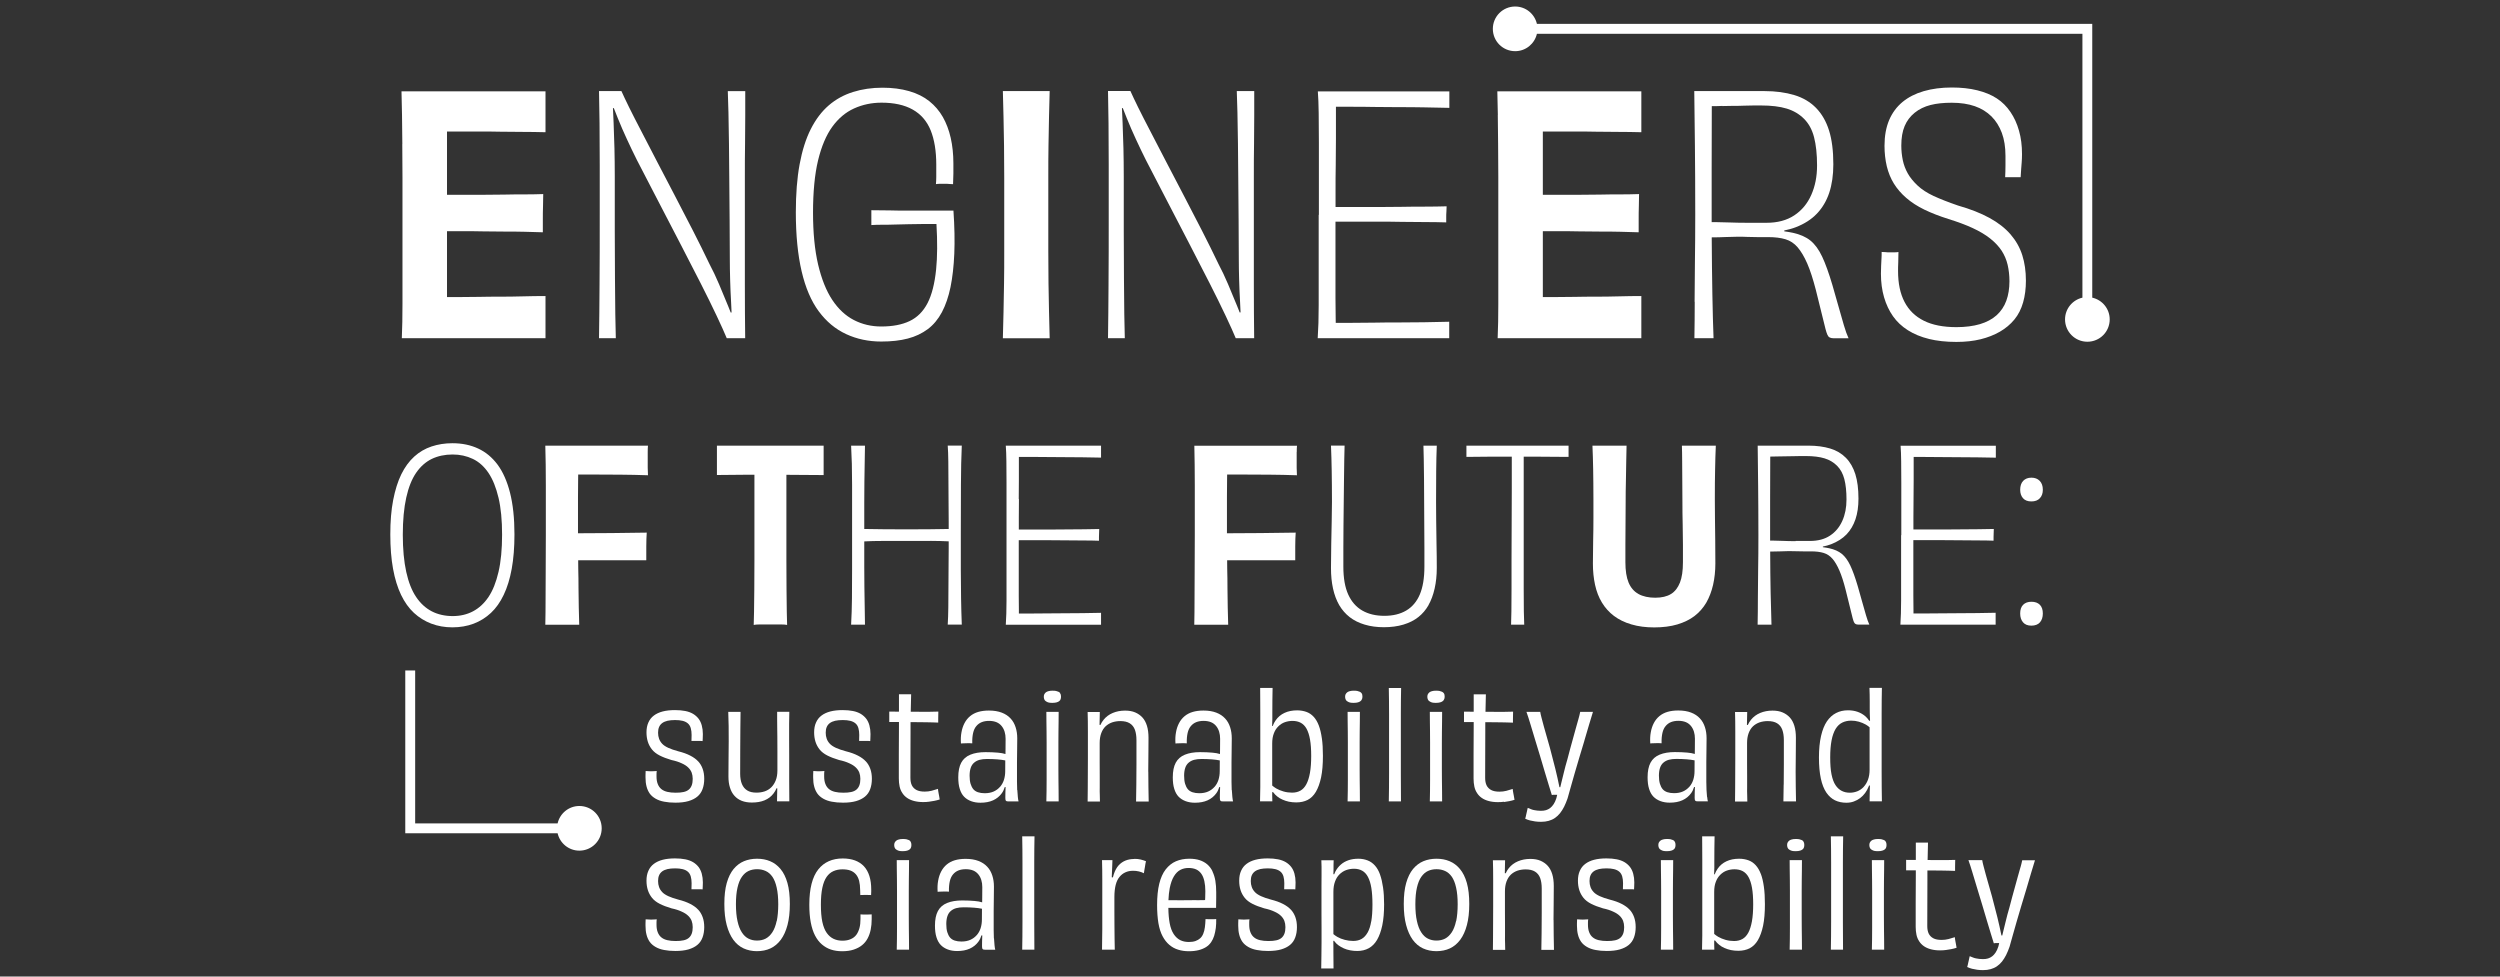 <?xml version="1.0" encoding="UTF-8"?>
<svg id="a" data-name="Layer 1" xmlns="http://www.w3.org/2000/svg" viewBox="0 0 384 150">
  <rect x="0" y="0" width="384" height="150" fill="#333333" stroke="none"/>
  <defs>
    <style>
      .b {
        fill: #fff;
        stroke-width: 0px;
      }
    </style>
  </defs>
  <path class="b" d="m61.79,22.11c.02,1.6.03,3.31.03,5.11v19.47c0,1.92-.03,3.68-.1,5.26h22.07v-6.48c-1.15,0-2.3.02-3.44.05-1.15.03-2.3.05-3.44.05s-2.26,0-3.34.03c-1.08.02-2.13.03-3.14.03h-1.77v-10.12h2.28c1.11,0,2.21,0,3.29.03,1.08.02,2.15.03,3.21.03s2.1,0,3.11.03c1.01.02,1.96.04,2.83.08v-1.82c0-.74,0-1.5.03-2.28.02-.78.03-1.37.03-1.77-.91.03-1.87.05-2.89.05s-2.05,0-3.11.03c-1.06.02-2.13.03-3.21.03h-5.57v-9.72h4.83c1.1,0,2.21,0,3.34.03,1.13.02,2.27.03,3.42.03s2.33.02,3.54.05v-6.28h-22.12c.03,1.05.06,2.26.08,3.65.02,1.38.03,2.88.05,4.48Z"/>
  <path class="b" d="m114.46,51.96c-.03-2.5-.05-5.25-.05-8.25v-16.5c0-1.79,0-3.48.03-5.09.02-1.6.03-3.07.03-4.4v-3.72h-2.68c.03.81.07,1.91.1,3.29.03,1.38.06,2.97.08,4.76.02,1.79.03,3.68.05,5.67.02,1.99.03,4.02.05,6.07.02,2.06.03,4.05.03,5.97,0,1.01.02,2.08.05,3.21.03,1.13.08,2.3.15,3.52.03.49.05.99.07,1.5l-.13.02c-.12-.3-.24-.61-.37-.93-.46-1.13-.93-2.27-1.42-3.42-.49-1.15-.97-2.16-1.44-3.04-.81-1.69-1.67-3.43-2.58-5.21-.91-1.79-1.84-3.58-2.78-5.37-.95-1.79-1.85-3.52-2.71-5.19s-1.66-3.21-2.4-4.63c-.74-1.42-1.38-2.66-1.9-3.72-.52-1.06-.92-1.9-1.19-2.51h-3.44c.03,1.35.06,3,.08,4.96.02,1.96.03,4.11.03,6.45v7.57c0,4.05,0,7.63-.03,10.73-.02,3.11-.04,5.86-.08,8.25h2.58c-.03-.94-.06-2.18-.08-3.72-.02-1.54-.03-3.36-.05-5.47-.02-2.11-.03-4.49-.03-7.14v-8.53c0-1.52-.02-2.95-.05-4.3-.03-1.35-.08-2.66-.13-3.92-.03-.77-.07-1.52-.1-2.25l.13-.02c.19.5.4,1.03.63,1.59.42,1.05.88,2.1,1.37,3.16.49,1.06,1,2.14,1.54,3.21,1.05,2.02,2.14,4.14,3.29,6.35,1.15,2.21,2.28,4.39,3.39,6.53,1.11,2.14,2.15,4.16,3.11,6.05.96,1.89,1.79,3.57,2.48,5.04.69,1.47,1.21,2.61,1.54,3.42h2.83Z"/>
  <path class="b" d="m125.77,47.83c1.16,1.57,2.56,2.73,4.2,3.49,1.64.76,3.43,1.14,5.39,1.14,1.55,0,2.91-.15,4.08-.46,1.16-.3,2.18-.79,3.06-1.44.88-.66,1.6-1.53,2.18-2.61.57-1.08,1.01-2.36,1.32-3.85.3-1.48.5-3.2.58-5.14.08-1.94.04-4.14-.13-6.61h-7.29c-.74,0-1.56,0-2.46-.03-.89-.02-1.85-.03-2.86-.03v2.28c.47-.03,1.02-.05,1.65-.05s1.28,0,1.97-.03c.69-.02,1.38-.03,2.08-.05.69-.02,1.37-.03,2.05-.03h2.25c.16,2.73.14,5.05-.05,6.96-.22,2.18-.66,3.91-1.32,5.19-.66,1.28-1.58,2.2-2.76,2.76-1.18.56-2.63.83-4.35.83-1.52,0-2.92-.33-4.2-.99-1.28-.66-2.39-1.69-3.32-3.09-.93-1.4-1.65-3.21-2.18-5.44-.52-2.23-.78-4.89-.78-8s.26-5.88.78-8.02c.52-2.14,1.25-3.86,2.18-5.14.93-1.28,2.04-2.22,3.34-2.81,1.3-.59,2.71-.89,4.23-.89,1.92,0,3.52.35,4.78,1.06s2.18,1.77,2.76,3.19c.57,1.42.86,3.17.86,5.27v1.9c0,.35-.02.72-.05,1.09.2-.03.41-.05.63-.05h.73c.27,0,.51,0,.71.03.2.02.39.03.56.03.03-.64.05-1.19.05-1.65v-1.54c0-1.42-.14-2.72-.41-3.92-.27-1.2-.68-2.27-1.21-3.21-.54-.94-1.23-1.75-2.08-2.43-.84-.67-1.87-1.19-3.09-1.54-1.21-.35-2.58-.53-4.1-.53-1.62,0-3.13.22-4.53.66-1.4.44-2.64,1.12-3.72,2.05-1.08.93-2,2.14-2.76,3.64-.76,1.5-1.33,3.31-1.72,5.42-.39,2.11-.58,4.57-.58,7.37,0,3.51.3,6.53.89,9.06.59,2.53,1.47,4.58,2.63,6.15Z"/>
  <path class="b" d="m154.25,38.62c0,1.74,0,3.38-.03,4.94-.02,1.55-.04,3.02-.08,4.4-.03,1.38-.07,2.72-.1,4h7.19c-.03-1.32-.07-2.67-.1-4.08-.03-1.4-.06-2.86-.08-4.38-.02-1.52-.03-3.16-.03-4.91v-11.34c0-1.75,0-3.41.03-4.96.02-1.55.04-3.01.08-4.38s.07-2.67.1-3.92h-7.19c.03,1.28.07,2.62.1,4,.03,1.38.06,2.84.08,4.38.02,1.54.03,3.18.03,4.94v11.31Z"/>
  <path class="b" d="m170.27,43.7c-.02,3.11-.04,5.86-.08,8.25h2.58c-.03-.94-.06-2.18-.08-3.72-.02-1.54-.03-3.36-.05-5.47-.02-2.11-.03-4.49-.03-7.14v-8.53c0-1.52-.02-2.95-.05-4.3-.03-1.35-.08-2.66-.13-3.92-.03-.77-.07-1.52-.1-2.25l.13-.02c.19.5.4,1.03.63,1.59.42,1.05.88,2.1,1.37,3.16.49,1.06,1,2.14,1.54,3.21,1.05,2.02,2.14,4.14,3.29,6.35,1.15,2.21,2.28,4.39,3.39,6.53,1.11,2.14,2.15,4.16,3.11,6.05.96,1.89,1.79,3.57,2.48,5.04.69,1.47,1.21,2.61,1.54,3.42h2.83c-.03-2.5-.05-5.25-.05-8.25v-16.5c0-1.79,0-3.48.03-5.09.02-1.6.03-3.07.03-4.4v-3.72h-2.68c.03.81.07,1.91.1,3.29.03,1.38.06,2.97.08,4.76.02,1.79.03,3.68.05,5.67.02,1.99.03,4.02.05,6.07.02,2.06.03,4.05.03,5.97,0,1.01.02,2.08.05,3.21.03,1.13.08,2.3.15,3.52.03.49.05.99.07,1.5l-.13.02c-.12-.3-.24-.61-.37-.93-.46-1.13-.93-2.27-1.42-3.42-.49-1.15-.97-2.16-1.44-3.04-.81-1.69-1.67-3.43-2.58-5.21-.91-1.79-1.84-3.58-2.78-5.37-.95-1.79-1.85-3.52-2.71-5.19s-1.66-3.21-2.4-4.63c-.74-1.42-1.38-2.66-1.9-3.72-.52-1.06-.92-1.9-1.19-2.51h-3.44c.03,1.35.06,3,.08,4.96.02,1.96.03,4.11.03,6.45v7.57c0,4.05,0,7.63-.03,10.73Z"/>
  <path class="b" d="m202.55,32.97v13.92c0,1.92-.05,3.61-.15,5.06h20.2v-2.53c-1.28.03-2.58.06-3.9.08-1.32.02-2.62.03-3.9.03s-2.54,0-3.77.03c-1.23.02-2.4.03-3.52.03h-2.34c0-.24,0-.49-.01-.76-.02-.88-.03-1.9-.03-3.06v-11.72h6.61c1.23,0,2.45,0,3.64.03,1.2.02,2.37.03,3.52.03s2.23.02,3.24.05v-.78c0-.29,0-.59.03-.91.02-.32.03-.58.03-.78-1.05.03-2.14.05-3.29.05s-2.32,0-3.52.03c-1.2.02-2.41.03-3.64.03h-6.61v-2.56c0-1.23,0-2.53.03-3.9.02-1.37.03-2.72.03-4.05v-4.89h2.33c1.11,0,2.29,0,3.52.03,1.23.02,2.48.03,3.75.03s2.55,0,3.85.03c1.3.02,2.62.04,3.97.08v-2.53h-20.2c.07.88.11,1.98.13,3.32.02,1.33.03,2.84.03,4.51v11.16Z"/>
  <path class="b" d="m230.06,17.63c.02,1.38.03,2.88.05,4.48.02,1.6.03,3.31.03,5.11v19.47c0,1.92-.03,3.68-.1,5.26h22.07v-6.48c-1.15,0-2.3.02-3.44.05-1.15.03-2.3.05-3.44.05s-2.26,0-3.34.03c-1.08.02-2.13.03-3.14.03h-1.77v-10.12h2.28c1.11,0,2.21,0,3.29.03,1.08.02,2.15.03,3.21.03s2.1,0,3.11.03c1.01.02,1.96.04,2.83.08v-1.82c0-.74,0-1.5.03-2.28.02-.78.03-1.37.03-1.77-.91.03-1.87.05-2.89.05s-2.05,0-3.11.03c-1.06.02-2.13.03-3.21.03h-5.57v-9.72h4.83c1.1,0,2.21,0,3.34.03,1.13.02,2.27.03,3.42.03s2.33.02,3.54.05v-6.28h-22.12c.03,1.05.06,2.26.08,3.65Z"/>
  <path class="b" d="m260.31,46.36c0,1.87-.02,3.74-.05,5.59h2.94c-.07-1.79-.13-4.03-.18-6.73-.05-2.64-.08-5.56-.1-8.76.74,0,1.44-.02,2.07-.05.73-.03,1.36-.05,1.9-.05s1.05,0,1.54.03c.49.02.99.03,1.49.03h1.67c1.05,0,1.93.11,2.66.33.73.22,1.35.63,1.87,1.24.52.61,1.01,1.43,1.47,2.48.46,1.05.89,2.4,1.32,4.05.42,1.65.92,3.66,1.49,6.02.1.37.19.66.28.86.08.2.2.35.35.43.15.08.36.13.63.13h2.28c-.24-.51-.47-1.16-.71-1.97-.24-.81-.5-1.73-.79-2.76-.29-1.03-.62-2.18-.99-3.47-.54-1.82-1.06-3.27-1.57-4.35-.51-1.08-1.11-1.9-1.8-2.46-.69-.56-1.59-.95-2.68-1.19-.4-.09-.85-.16-1.34-.23v-.13c.63-.13,1.23-.29,1.77-.5,1.32-.51,2.4-1.2,3.24-2.08.84-.88,1.48-1.95,1.9-3.21.42-1.27.63-2.72.63-4.38,0-2.06-.22-3.79-.66-5.19-.44-1.4-1.11-2.56-2-3.47-.89-.91-2.01-1.57-3.34-1.97-1.33-.4-2.86-.61-4.58-.61h-10.78c.03,2.73.07,5.58.1,8.53.03,2.95.05,6.44.05,10.45,0,2.7-.02,5.14-.05,7.32-.03,2.18-.05,4.2-.05,6.07Zm4.25-30.07c.51-.02,1.05-.03,1.65-.03s1.16,0,1.72-.03c.56-.02,1.05-.03,1.47-.03h1.09c1.59,0,2.9.16,3.95.48,1.05.32,1.93.84,2.66,1.57.73.73,1.24,1.67,1.54,2.83.3,1.16.46,2.61.46,4.33s-.3,3.2-.89,4.53c-.59,1.33-1.46,2.38-2.61,3.14-1.15.76-2.57,1.14-4.25,1.14h-3.04c-.98,0-1.87-.02-2.66-.05-.79-.03-1.46-.05-2-.05h-.74c0-2.65,0-5.4,0-8.25.01-3.17.02-6.37.02-9.57.07,0,.13,0,.21,0,.44,0,.91,0,1.42-.03Z"/>
  <path class="b" d="m296.27,52.06c1.23.3,2.64.46,4.23.46,1.38,0,2.62-.14,3.72-.41,1.1-.27,2.08-.66,2.96-1.16.88-.51,1.62-1.13,2.23-1.87.61-.74,1.05-1.62,1.34-2.63.29-1.01.43-2.13.43-3.34,0-1.45-.19-2.76-.56-3.92-.37-1.16-.97-2.23-1.8-3.19-.83-.96-1.91-1.8-3.24-2.53-1.33-.73-2.94-1.36-4.83-1.9-1.49-.51-2.73-1-3.75-1.47-1.01-.47-1.84-1.01-2.48-1.62-.64-.61-1.14-1.22-1.49-1.85-.35-.62-.61-1.3-.76-2.02-.15-.73-.23-1.48-.23-2.25,0-1.18.17-2.18.51-2.99.34-.81.85-1.49,1.54-2.05.69-.56,1.5-.95,2.43-1.19.93-.24,2.02-.35,3.27-.35,1.35,0,2.53.18,3.54.53,1.01.35,1.86.88,2.56,1.57.69.69,1.22,1.54,1.59,2.53.37,1,.56,2.17.56,3.52v1.47c0,.64-.02,1.25-.05,1.82h2.38c.03-.47.06-.89.08-1.24.02-.35.04-.7.08-1.04.03-.34.05-.76.05-1.27,0-1.32-.15-2.51-.46-3.59-.3-1.08-.74-2.04-1.32-2.89-.57-.84-1.27-1.54-2.1-2.08-.83-.54-1.82-.95-2.99-1.24-1.16-.29-2.47-.43-3.92-.43-1.59,0-3.02.19-4.3.56-1.28.37-2.37.93-3.27,1.67-.89.74-1.58,1.67-2.05,2.78-.47,1.11-.71,2.43-.71,3.95,0,1.11.12,2.16.35,3.14.24.98.6,1.87,1.09,2.66.49.79,1.12,1.53,1.9,2.2.78.68,1.7,1.27,2.78,1.8,1.08.52,2.31,1,3.7,1.44,1.42.44,2.66.9,3.72,1.39,1.06.49,1.97,1.03,2.71,1.62.74.59,1.32,1.22,1.75,1.87.42.66.73,1.38.91,2.15.18.78.28,1.62.28,2.53,0,1.11-.16,2.11-.48,2.99-.32.88-.82,1.62-1.49,2.23-.68.61-1.53,1.06-2.56,1.37-1.03.3-2.24.46-3.62.46-2.02,0-3.7-.33-5.01-.99-1.32-.66-2.3-1.62-2.96-2.89s-.99-2.84-.99-4.73c0-.37,0-.82.03-1.34.02-.52.03-1.05.03-1.59-.17.03-.38.05-.63.05h-.73c-.24,0-.44,0-.61-.03-.17-.02-.37-.03-.61-.03,0,.41,0,.78-.03,1.11-.02.34-.03.68-.05,1.01-.02.34-.03.74-.03,1.22,0,1.32.16,2.52.48,3.62.32,1.1.78,2.07,1.37,2.91.59.84,1.35,1.56,2.28,2.15.93.59,2.01,1.04,3.24,1.34Z"/>
  <path class="b" d="m66.25,95.79c.99.38,2.07.57,3.24.57s2.29-.19,3.28-.57c.99-.38,1.87-.93,2.64-1.65.77-.72,1.42-1.64,1.96-2.77.54-1.12.95-2.46,1.23-4,.28-1.54.42-3.3.42-5.28,0-2.49-.23-4.63-.68-6.4-.45-1.77-1.09-3.21-1.92-4.33-.83-1.11-1.83-1.94-2.99-2.47-1.16-.54-2.47-.81-3.94-.81-1.15,0-2.22.17-3.21.5-.99.33-1.88.85-2.66,1.56-.78.71-1.44,1.61-1.98,2.71-.54,1.1-.95,2.42-1.25,3.96s-.44,3.3-.44,5.28.14,3.74.42,5.28c.28,1.54.69,2.87,1.23,4,.54,1.12,1.2,2.05,1.98,2.77.78.72,1.67,1.27,2.66,1.65Zm-4.38-13.66c0-2.22.18-4.12.53-5.7.35-1.58.86-2.85,1.52-3.81s1.46-1.67,2.4-2.13c.94-.45,2.01-.68,3.21-.68,1.12,0,2.16.23,3.1.68.94.45,1.74,1.17,2.4,2.15.66.98,1.17,2.25,1.54,3.81.37,1.56.55,3.46.55,5.68s-.18,4.13-.55,5.72c-.37,1.59-.88,2.87-1.54,3.85-.66.98-1.45,1.71-2.38,2.2-.93.49-1.97.73-3.12.73s-2.27-.24-3.21-.73c-.94-.49-1.74-1.22-2.4-2.2-.66-.98-1.17-2.26-1.52-3.85-.35-1.59-.53-3.5-.53-5.72Z"/>
  <path class="b" d="m99.27,85.1v-1.15c0-.4,0-.79.02-1.17.01-.38.03-.7.05-.97-1.69.02-3.48.05-5.37.07-1.7.02-3.44.03-5.19.03v-5.52c0-.87,0-1.72.02-2.57,0-.32,0-.63.01-.93h2.52c1.28,0,2.62,0,4,.02,1.38.01,2.78.04,4.2.09-.02-.37-.04-.76-.04-1.17v-2.4c0-.38.01-.7.04-.97h-15.77c.02.93.04,1.89.06,2.9.01,1,.02,2.06.02,3.17v7.68c0,1.93,0,3.7-.02,5.32-.01,1.61-.02,3.11-.02,4.49s-.01,2.69-.04,3.94h5.21c-.02-.83-.05-1.72-.07-2.66-.02-.94-.04-1.92-.04-2.93s-.01-2.04-.04-3.08c0-.41,0-.82-.01-1.23h10.46v-.95Z"/>
  <path class="b" d="m126.51,71.86v-3.41h-16.39v4.51c1.52-.02,2.99-.04,4.42-.04h1.34v13.2c0,1.61,0,3.09-.02,4.44-.01,1.34-.02,2.48-.04,3.41-.01.93-.03,1.6-.05,2.02.24-.05.51-.07.81-.07h3.5c.31,0,.58.02.82.07-.02-.42-.04-1.09-.05-2.03-.01-.94-.02-2.08-.04-3.43-.01-1.34-.02-2.82-.02-4.44v-13.16c.86,0,1.78,0,2.75.02.98.01,1.97.02,2.97.02v-1.1Z"/>
  <path class="b" d="m142.92,83.08c1.02,0,1.95.03,2.8.07v1.08c0,.79,0,1.7-.02,2.71-.01,1.01-.02,2.07-.02,3.17s0,2.15-.02,3.15c-.01,1-.04,1.89-.09,2.68h2.16c-.05-1.32-.09-2.66-.11-4.03-.02-1.37-.04-2.85-.04-4.44v-5.28c0-2.91,0-5.5.02-7.77.01-2.27.05-4.27.13-5.98h-2.16c.05.66.08,1.48.09,2.46.01.98.02,2.03.02,3.15s0,2.21.02,3.26c.01,1.05.02,2,.02,2.86v1.08c-.85.02-1.78.03-2.8.04-1.26.01-2.49.02-3.68.02s-2.39,0-3.65-.02c-1.02,0-1.96-.02-2.84-.04v-3.95c0-1.06,0-2.16.02-3.28.01-1.12.03-2.17.05-3.13.02-.97.04-1.78.04-2.44h-2.13c.1,1.71.15,3.7.15,5.98v13.05c0,1.59,0,3.07-.02,4.44-.01,1.37-.06,2.71-.13,4.03h2.13c0-.78-.01-1.67-.04-2.68-.02-1-.04-2.05-.05-3.13-.01-1.09-.02-2.15-.02-3.17v-3.81c.86-.05,1.8-.07,2.82-.07h7.35Z"/>
  <path class="b" d="m156.48,76.65c.01-.99.02-1.97.02-2.93v-3.54h1.69c.81,0,1.66,0,2.55.02.89.01,1.8.02,2.71.02s1.85,0,2.79.02c.94.01,1.9.03,2.88.05v-1.83h-14.63c.05.64.08,1.44.09,2.4.01.97.02,2.05.02,3.26v18.17c0,1.39-.04,2.62-.11,3.67h14.63v-1.83c-.93.02-1.87.04-2.82.05s-1.89.02-2.82.02-1.84,0-2.73.02c-.89.01-1.74.02-2.55.02h-1.7c0-.17,0-.35,0-.55-.01-.64-.02-1.38-.02-2.22v-8.49h4.78c.89,0,1.77,0,2.64.02.87.01,1.72.02,2.55.02s1.61.01,2.35.04v-.57c0-.21,0-.43.02-.66.01-.23.02-.42.02-.57-.76.02-1.55.04-2.38.04s-1.68,0-2.55.02c-.87.01-1.75.02-2.64.02h-4.78v-1.85c0-.89,0-1.83.02-2.82Z"/>
  <path class="b" d="m199.18,69.43c0-.38.01-.7.04-.97h-15.77c.02.93.04,1.89.05,2.9.01,1,.02,2.06.02,3.17v7.68c0,1.93,0,3.7-.02,5.32-.01,1.61-.02,3.11-.02,4.49s-.01,2.69-.04,3.94h5.21c-.02-.83-.05-1.72-.07-2.66-.02-.94-.04-1.92-.04-2.93s-.01-2.04-.04-3.08c0-.41,0-.82-.01-1.23h10.46v-2.11c0-.4,0-.79.02-1.17.01-.38.03-.7.05-.97-1.69.02-3.48.05-5.37.07-1.7.02-3.44.03-5.19.03v-5.52c0-.87,0-1.72.02-2.57,0-.32,0-.63.01-.93h2.52c1.28,0,2.62,0,4,.02,1.38.01,2.78.04,4.2.09-.02-.37-.04-.76-.04-1.17v-2.4Z"/>
  <path class="b" d="m219.41,92.95c.42-.73.73-1.58.95-2.55.22-.97.33-2.02.33-3.17s-.01-2.41-.04-3.65c-.02-1.23-.04-2.41-.05-3.52-.01-1.11-.02-2.1-.02-2.95,0-1.83,0-3.43.02-4.79.01-1.36.04-2.65.09-3.87h-2.05c.02.49.04,1.17.05,2.05s.02,1.88.04,3.01c.01,1.12.02,2.3.02,3.54s0,2.47.02,3.7c.01,1.23.02,2.39.02,3.46v2.82c0,1.76-.24,3.19-.71,4.29s-1.17,1.92-2.09,2.46c-.92.54-2.03.81-3.35.81s-2.45-.27-3.39-.81c-.94-.54-1.66-1.36-2.16-2.46-.5-1.1-.75-2.53-.75-4.29v-2.82c0-1.08,0-2.23.02-3.46.01-1.23.02-2.46.04-3.69.01-1.22.02-2.39.04-3.52.01-1.12.02-2.13.04-3.01.01-.88.03-1.58.05-2.09h-2.09c.05,1.22.09,2.51.11,3.87.02,1.36.04,2.95.04,4.79,0,.86-.01,1.84-.04,2.95-.02,1.11-.05,2.29-.07,3.52-.02,1.23-.04,2.45-.04,3.65s.1,2.21.31,3.17c.21.97.53,1.81.95,2.55.43.73.97,1.35,1.61,1.85.65.5,1.42.89,2.31,1.15.89.27,1.88.4,2.95.4s2.1-.13,2.99-.4c.89-.27,1.66-.65,2.29-1.15.64-.5,1.16-1.12,1.58-1.85Z"/>
  <path class="b" d="m232.21,70.14v4.93c0,1.89,0,3.76-.02,5.61-.01,1.85-.02,3.59-.02,5.24v4.53c0,1.37,0,2.52-.02,3.45-.01.93-.03,1.61-.05,2.05h2.02c-.02-.44-.04-1.13-.06-2.07s-.02-2.09-.02-3.45v-20.29h1.39c.86,0,1.75,0,2.68.02s1.87.02,2.82.02v-1.72h-15.69v1.72c1.47-.02,2.88-.04,4.23-.04h2.73Z"/>
  <path class="b" d="m258.04,89.48c-.31.79-.76,1.38-1.38,1.76-.61.38-1.42.57-2.42.57s-1.88-.19-2.57-.57c-.68-.38-1.19-.97-1.52-1.76-.33-.79-.49-1.84-.49-3.13v-2.64c0-.98,0-2.03.02-3.15.01-1.12.02-2.25.02-3.39s.01-2.24.04-3.32c.02-1.08.04-2.08.05-3.01.01-.93.03-1.72.05-2.38h-5.24c.05,1.15.09,2.37.11,3.65.02,1.28.04,2.81.04,4.57v2.9c0,1.1-.01,2.24-.04,3.43-.02,1.19-.04,2.36-.04,3.54s.11,2.27.33,3.28c.22,1.01.57,1.93,1.06,2.73.49.81,1.11,1.49,1.85,2.05.75.56,1.64,1,2.68,1.3,1.04.31,2.21.46,3.5.46s2.53-.15,3.56-.46c1.03-.31,1.91-.74,2.64-1.3.73-.56,1.33-1.25,1.8-2.05.46-.81.81-1.72,1.04-2.73.23-1.01.35-2.11.35-3.28s0-2.35-.02-3.54c-.01-1.19-.02-2.33-.04-3.43-.01-1.1-.02-2.07-.02-2.9,0-1.76.01-3.28.04-4.57.02-1.28.06-2.5.11-3.65h-5.21c.02.64.04,1.42.04,2.35s0,1.93.02,3.01c.01,1.08.02,2.18.02,3.32s.01,2.27.04,3.39c.02,1.12.04,2.18.04,3.17v2.66c0,1.3-.15,2.34-.46,3.13Z"/>
  <path class="b" d="m281.47,85.83c.38.44.73,1.04,1.06,1.8.33.76.65,1.74.95,2.93.31,1.2.67,2.65,1.08,4.36.07.27.14.48.2.62.06.15.15.25.26.31.11.06.26.09.46.09h1.65c-.17-.37-.34-.84-.51-1.43-.17-.59-.36-1.25-.57-2-.21-.75-.45-1.58-.71-2.51-.39-1.32-.77-2.37-1.14-3.15-.37-.78-.8-1.37-1.3-1.78-.5-.4-1.15-.69-1.94-.86-.29-.06-.62-.12-.97-.16v-.1c.46-.09.89-.21,1.28-.36.95-.37,1.74-.87,2.35-1.5.61-.64,1.07-1.41,1.38-2.33.31-.92.46-1.97.46-3.17,0-1.49-.16-2.74-.48-3.76-.32-1.01-.8-1.85-1.45-2.51-.65-.66-1.45-1.14-2.42-1.43-.97-.29-2.07-.44-3.32-.44h-7.81c.02,1.98.05,4.04.07,6.18.02,2.14.04,4.66.04,7.57,0,1.96-.01,3.72-.04,5.3-.02,1.58-.04,3.04-.04,4.4s-.01,2.71-.04,4.05h2.13c-.05-1.3-.09-2.92-.13-4.88-.04-1.91-.06-4.03-.07-6.35.54,0,1.05-.01,1.5-.03.53-.02.98-.04,1.37-.04s.76,0,1.12.02c.35.01.71.02,1.08.02h1.21c.76,0,1.4.08,1.93.24.53.16.98.46,1.36.9Zm-5.66-2.71c-.71,0-1.35-.01-1.93-.04-.57-.02-1.06-.04-1.45-.04h-.54c0-1.92,0-3.91,0-5.98.01-2.3.01-4.61.02-6.93.05,0,.09,0,.15,0,.32,0,.66,0,1.03-.02.37-.01.76-.02,1.19-.02s.84,0,1.25-.02c.4-.01.76-.02,1.06-.02h.79c1.15,0,2.1.12,2.86.35.76.23,1.4.61,1.93,1.14.53.53.9,1.21,1.12,2.05s.33,1.89.33,3.13-.21,2.32-.64,3.28c-.43.97-1.06,1.72-1.89,2.27-.83.55-1.86.82-3.08.82h-2.2Z"/>
  <path class="b" d="m292.01,82.2v10.08c0,1.39-.04,2.62-.11,3.67h14.63v-1.83c-.93.02-1.87.04-2.82.05s-1.89.02-2.82.02-1.84,0-2.73.02c-.89.01-1.74.02-2.55.02h-1.7c0-.17,0-.35,0-.55-.01-.64-.02-1.38-.02-2.22v-8.49h4.78c.89,0,1.77,0,2.64.02.87.01,1.72.02,2.55.02s1.61.01,2.35.04v-.57c0-.21,0-.43.02-.66.01-.23.02-.42.02-.57-.76.02-1.55.04-2.38.04s-1.68,0-2.55.02c-.87.01-1.75.02-2.64.02h-4.78v-1.85c0-.89,0-1.83.02-2.82.01-.99.02-1.97.02-2.93v-3.54h1.69c.81,0,1.66,0,2.55.02.89.01,1.8.02,2.71.02s1.85,0,2.79.02c.94.01,1.9.03,2.88.05v-1.83h-14.63c.05.64.08,1.44.09,2.4.01.97.02,2.05.02,3.26v8.08Z"/>
  <path class="b" d="m312.03,92.43c-.54,0-.96.15-1.27.46s-.46.75-.46,1.34.15,1.01.44,1.36c.29.34.72.51,1.28.51s1.03-.17,1.32-.51c.29-.34.44-.79.44-1.36s-.15-1.03-.46-1.34c-.31-.31-.74-.46-1.3-.46Z"/>
  <path class="b" d="m312.03,73.37c-.54,0-.96.17-1.27.49-.31.33-.46.79-.46,1.37,0,.54.15.97.44,1.3.29.33.72.49,1.28.49s1-.16,1.3-.49c.31-.33.46-.76.46-1.3,0-.59-.16-1.04-.48-1.37-.32-.33-.75-.49-1.28-.49Z"/>
  <path class="b" d="m107.25,116.96c-.31-.34-.72-.64-1.23-.9-.5-.26-1.11-.48-1.83-.66-.62-.17-1.13-.34-1.54-.53-.41-.19-.73-.4-.95-.64-.22-.24-.38-.5-.47-.77-.1-.27-.15-.58-.15-.92s.05-.64.16-.88c.1-.24.27-.44.48-.6.22-.16.49-.27.81-.35.32-.07.71-.11,1.16-.11s.84.04,1.16.12c.32.08.59.21.8.39.21.18.36.42.45.73s.13.66.13,1.05c0,.13,0,.29-.01.45,0,.17-.01.32-.01.47h1.45c.1,0,.18,0,.26.02.01-.15.02-.28.02-.38s0-.21.01-.33c0-.11.01-.24.01-.37,0-.48-.06-.92-.17-1.33-.11-.41-.28-.75-.5-1.04-.22-.28-.5-.53-.83-.73-.34-.2-.74-.35-1.2-.44-.47-.09-.99-.14-1.58-.14-.72,0-1.35.07-1.89.21-.54.14-.99.35-1.36.63-.37.28-.65.63-.84,1.07-.2.44-.29.94-.29,1.51,0,.53.07,1.01.21,1.45.14.44.36.84.64,1.19.28.35.68.66,1.17.91s1.1.49,1.82.7c.62.13,1.14.3,1.56.5.43.19.77.41,1.01.65.25.24.42.5.53.78.1.28.16.6.16.96,0,.39-.05.72-.15.99-.1.27-.25.49-.45.66-.2.17-.47.3-.8.37-.33.08-.74.11-1.22.11s-.91-.04-1.28-.13c-.38-.09-.68-.23-.92-.43-.24-.19-.42-.45-.55-.78-.13-.32-.19-.71-.19-1.16v-.36c0-.15.01-.31.04-.47-.11,0-.23,0-.38.02-.15.01-.3.02-.45.02-.12,0-.23,0-.34-.01-.11,0-.21-.01-.3-.02-.1,0-.18-.01-.24-.01,0,.11,0,.21-.01.3,0,.1-.01.2-.01.31v.37c0,.53.05.99.16,1.4.1.4.27.76.48,1.07.22.31.52.57.9.79s.82.38,1.33.47c.5.1,1.08.15,1.72.15.78,0,1.45-.08,2-.24.55-.16,1.01-.39,1.37-.69s.63-.68.8-1.15c.17-.46.26-.99.26-1.58s-.08-1.08-.24-1.53c-.16-.45-.39-.84-.71-1.18Z"/>
  <path class="b" d="m113.72,111.95c0-.95.02-1.82.03-2.61h-1.89c.03.71.05,1.43.06,2.17,0,.74.01,1.53.01,2.35,0,.42,0,.81-.01,1.16,0,.35-.01.72-.01,1.11s0,.84-.01,1.34c0,.5-.01,1.09-.01,1.77s.07,1.22.23,1.72c.15.5.38.93.69,1.27.31.35.68.6,1.13.78.44.17.96.26,1.54.26.75,0,1.4-.11,1.96-.34.55-.23,1.02-.58,1.38-1.06.18-.24.34-.5.46-.8l.11.02s0,.02,0,.03c-.02.33-.02.65-.02.96s0,.64-.02,1h1.89c-.02-.87-.02-1.89-.02-3.06v-4.01c0-.98,0-1.85-.01-2.62,0-.77,0-1.49,0-2.15,0-.66.02-1.3.03-1.91h-1.87v.99c0,.36,0,.77.01,1.23,0,.46.01.99.02,1.61,0,.62.01,1.34.01,2.18v2.99c0,.58-.08,1.09-.25,1.52-.17.43-.39.78-.68,1.07-.29.29-.62.49-1.01.63-.39.13-.81.2-1.26.2-.6,0-1.08-.11-1.44-.34-.36-.22-.63-.55-.81-.98-.18-.43-.27-.96-.27-1.59,0-1.4,0-2.66.01-3.79,0-1.13.01-2.17.02-3.12Z"/>
  <path class="b" d="m133,116.96c-.31-.34-.72-.64-1.23-.9-.5-.26-1.11-.48-1.83-.66-.62-.17-1.13-.34-1.54-.53-.41-.19-.73-.4-.95-.64-.22-.24-.38-.5-.47-.77-.1-.27-.15-.58-.15-.92s.05-.64.16-.88c.1-.24.27-.44.48-.6.22-.16.49-.27.81-.35.32-.07.71-.11,1.16-.11s.84.04,1.16.12c.32.08.59.21.8.39.21.18.36.42.45.73s.13.66.13,1.05c0,.13,0,.29-.01.45,0,.17-.01.32-.01.47h1.45c.1,0,.18,0,.26.02.01-.15.02-.28.02-.38s0-.21.01-.33c0-.11.01-.24.01-.37,0-.48-.06-.92-.17-1.33-.11-.41-.28-.75-.5-1.04-.22-.28-.5-.53-.83-.73-.34-.2-.74-.35-1.2-.44-.47-.09-.99-.14-1.58-.14-.72,0-1.35.07-1.89.21-.54.14-.99.35-1.36.63-.37.28-.65.63-.84,1.07-.2.44-.29.94-.29,1.51,0,.53.07,1.01.21,1.45.14.44.36.84.64,1.19.28.35.68.66,1.17.91s1.1.49,1.82.7c.62.13,1.14.3,1.56.5.43.19.77.41,1.01.65.25.24.42.5.53.78.1.28.16.6.16.96,0,.39-.05.72-.15.99-.1.27-.25.49-.45.66-.2.17-.47.3-.8.37-.33.08-.74.11-1.22.11s-.91-.04-1.28-.13c-.38-.09-.68-.23-.92-.43-.24-.19-.42-.45-.55-.78-.13-.32-.19-.71-.19-1.16v-.36c0-.15.01-.31.04-.47-.11,0-.23,0-.38.02-.15.01-.3.02-.45.02-.12,0-.23,0-.34-.01-.11,0-.21-.01-.3-.02-.1,0-.18-.01-.24-.01,0,.11,0,.21-.01.3,0,.1-.01.2-.01.31v.37c0,.53.05.99.16,1.4.1.4.27.76.48,1.07.22.31.52.57.9.79s.82.38,1.33.47c.5.1,1.08.15,1.72.15.78,0,1.45-.08,2-.24.55-.16,1.01-.39,1.37-.69s.63-.68.8-1.15c.17-.46.26-.99.26-1.58s-.08-1.08-.24-1.53c-.16-.45-.39-.84-.71-1.18Z"/>
  <path class="b" d="m144.3,122.55c-.02-.1-.03-.22-.06-.34s-.04-.24-.07-.36c-.02-.12-.04-.24-.06-.35-.02-.11-.03-.22-.04-.33-.3.1-.62.2-.97.29-.35.09-.7.13-1.06.13-.53,0-.95-.08-1.27-.25-.32-.17-.56-.41-.71-.72-.15-.31-.22-.7-.22-1.15,0-1.24,0-2.46.01-3.65,0-1.19.01-2.31.01-3.39,0-.52,0-1.02,0-1.51.15,0,.31,0,.46,0,.33,0,.66.01.99.01s.65,0,.97.01c.32,0,.63.01.95.02.32,0,.61.02.88.03v-.58c0-.19,0-.39.01-.59,0-.19.01-.37.01-.52-.45.02-.9.03-1.35.03-.45,0-.9,0-1.34,0-.44,0-.87-.01-1.28-.01h-.27c.02-.97.04-1.86.06-2.68h-1.87v2.67c-.11,0-.23,0-.34,0-.39,0-.77-.01-1.15-.01v1.6h1.49v.56c0,.78,0,1.54-.01,2.28,0,.74-.01,1.46-.01,2.15v3.69c0,.44.04.84.12,1.22.08.38.22.71.42,1.01.19.3.44.55.73.75.29.2.64.36,1.06.47.41.11.88.17,1.41.17.35,0,.65-.02.92-.06.27-.04.54-.08.8-.13s.54-.12.82-.21c-.02-.09-.03-.19-.05-.29Z"/>
  <path class="b" d="m156.24,121.35c-.02-.4-.03-.81-.03-1.24v-3.04c0-.56,0-1.14.02-1.73.01-.59.02-1.23.02-1.92,0-.62-.08-1.19-.25-1.71-.17-.53-.42-.98-.78-1.36-.35-.38-.8-.68-1.35-.89-.55-.21-1.2-.32-1.97-.32-.62,0-1.16.07-1.64.21-.48.14-.9.36-1.25.65-.35.29-.64.65-.86,1.07-.22.42-.38.89-.47,1.42-.1.53-.12,1.1-.08,1.71.09-.01.18-.02.28-.02s.21,0,.33-.01c.12,0,.23-.01.34-.01h.44c.13,0,.24,0,.35.02-.02-.63.03-1.16.13-1.6.1-.44.27-.79.5-1.06.23-.27.5-.47.83-.6.33-.13.7-.19,1.13-.19s.81.07,1.13.2c.31.13.58.33.79.59s.36.55.46.88c.1.33.15.69.15,1.08,0,.47,0,.98-.01,1.53,0,.26,0,.54-.01.81-.31-.1-.7-.17-1.16-.21-.56-.05-1.2-.08-1.9-.08-.92,0-1.69.13-2.33.39-.64.26-1.11.68-1.41,1.24-.3.56-.45,1.31-.45,2.24,0,.69.07,1.28.23,1.78.15.49.37.89.66,1.19.29.3.65.53,1.08.69s.9.24,1.43.24c.75,0,1.4-.12,1.95-.37.55-.25.99-.61,1.34-1.09.2-.27.34-.59.45-.94h.13c-.01.29-.03.57-.03.85,0,.29-.01.55-.01.79,0,.11,0,.2.02.28.01.08.04.14.08.18.04.04.09.06.15.08.06.01.15.02.27.02h1.51c-.04-.15-.08-.38-.11-.69-.03-.31-.06-.66-.08-1.06Zm-2.64-.49c-.27.31-.6.55-.98.72-.38.17-.84.26-1.36.26-.39,0-.74-.05-1.04-.15-.3-.1-.54-.26-.72-.47-.18-.22-.32-.5-.42-.83-.1-.34-.15-.75-.15-1.25,0-.46.06-.86.17-1.19.11-.33.28-.6.52-.8.23-.2.51-.35.84-.44.33-.09.71-.13,1.15-.13.55,0,1.09.02,1.6.06.43.03.83.09,1.2.16,0,.57-.01,1.12-.01,1.66,0,.48-.07.93-.2,1.34-.13.41-.34.77-.61,1.08Z"/>
  <path class="b" d="m162.57,114.08c0-.59,0-1.16.01-1.69,0-.53.01-1.05.02-1.55,0-.5.01-1,.01-1.5h-1.89c0,.48,0,.97.01,1.47,0,.5.01,1.02.02,1.56,0,.54.01,1.1.01,1.69v5.73c0,.58,0,1.14-.01,1.68,0,.54-.02,1.08-.03,1.62h1.89c0-.54,0-1.07-.01-1.59,0-.52-.02-1.05-.02-1.61,0-.56-.01-1.16-.01-1.8v-4.02Z"/>
  <path class="b" d="m162.83,106.44c-.07-.08-.15-.14-.26-.19-.11-.05-.23-.09-.37-.12-.14-.03-.32-.04-.53-.04-.24,0-.45.02-.62.07-.17.04-.31.11-.41.19-.1.08-.17.18-.23.28-.05.1-.08.22-.08.36,0,.12.01.23.04.33.03.1.07.18.12.25.05.07.13.13.25.2.11.07.24.12.38.15.14.03.32.04.53.04.27,0,.49-.03.66-.08.17-.05.31-.12.4-.2.1-.08.17-.18.2-.29.04-.11.06-.24.06-.39,0-.09-.01-.18-.03-.28-.02-.1-.07-.18-.13-.26Z"/>
  <path class="b" d="m176.37,118.52c0-.37,0-.74.01-1.09,0-.35.01-.72.01-1.09s0-.81.01-1.29c0-.49.01-1.07.01-1.74s-.08-1.32-.24-1.83c-.16-.52-.39-.94-.69-1.27-.3-.33-.67-.59-1.11-.78-.44-.19-.96-.28-1.56-.28-.69,0-1.32.12-1.89.36-.57.24-1.04.59-1.41,1.05-.19.23-.35.5-.49.8l-.13-.02s0-.03,0-.04c0-.33,0-.64.02-.95.01-.3.02-.63.02-.99h-1.87c.03.84.04,1.85.04,3.03v4.06c0,.95,0,1.8-.01,2.58,0,.77-.01,1.49-.01,2.15s0,1.31-.02,1.94h1.89c0-.31,0-.65-.02-1-.02-.35-.02-.76-.01-1.22,0-.46,0-.99,0-1.6,0-.61-.01-1.34-.01-2.19v-2.97c0-.58.08-1.09.24-1.52.16-.43.38-.78.66-1.05.29-.27.62-.47,1.01-.61.39-.13.81-.2,1.26-.2.6,0,1.08.11,1.45.34.37.23.63.56.79.99.16.44.24.97.24,1.6v3.77c0,1.12,0,2.14-.02,3.07-.02.93-.03,1.79-.04,2.59h1.94c-.02-.72-.03-1.45-.04-2.18-.02-.73-.02-1.53-.02-2.39Z"/>
  <path class="b" d="m189.19,121.35c-.02-.4-.03-.81-.03-1.24v-3.04c0-.56,0-1.14.02-1.73.01-.59.02-1.23.02-1.92,0-.62-.08-1.19-.25-1.71-.17-.53-.42-.98-.78-1.36-.35-.38-.8-.68-1.35-.89-.55-.21-1.2-.32-1.97-.32-.62,0-1.16.07-1.64.21-.48.14-.9.36-1.25.65-.35.29-.64.65-.86,1.07-.22.42-.38.89-.47,1.42-.1.53-.12,1.1-.08,1.71.09-.01.18-.02.28-.02s.21,0,.33-.01c.12,0,.23-.01.34-.01h.44c.13,0,.24,0,.35.02-.02-.63.03-1.16.13-1.6.1-.44.27-.79.5-1.06.23-.27.5-.47.83-.6.33-.13.7-.19,1.13-.19s.81.07,1.13.2c.31.13.58.33.79.59s.36.55.46.88c.1.33.15.69.15,1.08,0,.47,0,.98-.01,1.53,0,.26,0,.54-.01.81-.31-.1-.7-.17-1.16-.21-.56-.05-1.2-.08-1.9-.08-.92,0-1.69.13-2.33.39-.64.26-1.11.68-1.41,1.24-.3.56-.45,1.31-.45,2.24,0,.69.07,1.28.23,1.78.15.49.37.89.66,1.19.29.3.65.53,1.08.69s.9.24,1.43.24c.75,0,1.4-.12,1.95-.37.55-.25.99-.61,1.34-1.09.2-.27.34-.59.45-.94h.13c-.01.29-.03.57-.03.85,0,.29-.01.55-.01.79,0,.11,0,.2.02.28.01.08.04.14.08.18.04.04.09.06.15.08.06.01.15.02.27.02h1.51c-.04-.15-.08-.38-.11-.69-.03-.31-.06-.66-.08-1.06Zm-2.64-.49c-.27.31-.6.55-.98.72-.38.17-.84.26-1.36.26-.39,0-.74-.05-1.04-.15-.3-.1-.54-.26-.72-.47-.18-.22-.32-.5-.42-.83-.1-.34-.15-.75-.15-1.25,0-.46.06-.86.17-1.19.11-.33.28-.6.52-.8.23-.2.51-.35.84-.44.33-.09.71-.13,1.15-.13.55,0,1.09.02,1.6.06.43.03.83.09,1.2.16,0,.57-.01,1.12-.01,1.66,0,.48-.07.93-.2,1.34-.13.41-.34.77-.61,1.08Z"/>
  <path class="b" d="m203.04,113.42c-.11-.77-.26-1.43-.47-1.98-.21-.55-.47-.99-.79-1.34s-.69-.6-1.11-.75-.9-.24-1.43-.24c-.74,0-1.38.13-1.94.39-.56.26-1.01.64-1.35,1.13-.19.26-.34.56-.46.88h-.09s0-.07,0-.09c.02-.32.03-.64.03-.95v-1c0-.77,0-1.43.01-2,0-.57.02-1.17.03-1.8h-1.91c0,.45,0,1,.01,1.65,0,.65.01,1.38.01,2.18v11.39c0,.82-.02,1.55-.04,2.19h1.89c0-.16,0-.31-.01-.44,0-.13-.01-.27-.01-.44s0-.34,0-.5l.12-.06s.04.06.06.09c.16.22.36.42.6.61.23.19.5.35.8.48.3.14.63.24.98.32.35.07.73.11,1.14.11.66,0,1.24-.13,1.74-.38.5-.26.93-.67,1.27-1.25.34-.58.61-1.32.8-2.22.19-.9.28-2,.28-3.31,0-1.02-.05-1.92-.16-2.69Zm-1.83,5.29c-.13.71-.31,1.29-.55,1.74-.24.45-.54.78-.91.99-.37.21-.8.31-1.29.31-.45,0-.89-.06-1.31-.18-.42-.12-.8-.28-1.13-.47-.22-.13-.42-.28-.61-.44v-6.45c0-.6.08-1.12.25-1.55.16-.44.39-.8.69-1.09.29-.29.63-.51,1-.64.37-.13.77-.2,1.17-.2.5,0,.92.1,1.28.29.36.2.66.5.89.92.23.42.41.97.53,1.65.12.68.18,1.52.18,2.51s-.06,1.89-.19,2.6Z"/>
  <path class="b" d="m208.84,114.08c0-.59,0-1.16.01-1.69,0-.53.01-1.05.02-1.55,0-.5.01-1,.01-1.5h-1.89c0,.48,0,.97.01,1.47,0,.5.01,1.02.02,1.56,0,.54.01,1.1.01,1.69v5.73c0,.58,0,1.14-.01,1.68,0,.54-.02,1.08-.03,1.62h1.89c0-.54,0-1.07-.01-1.59,0-.52-.02-1.05-.02-1.61,0-.56-.01-1.16-.01-1.8v-4.02Z"/>
  <path class="b" d="m209.21,107.37c.04-.11.06-.24.06-.39,0-.09-.01-.18-.03-.28-.02-.1-.07-.18-.13-.26-.07-.08-.15-.14-.26-.19-.11-.05-.23-.09-.37-.12-.14-.03-.32-.04-.53-.04-.24,0-.45.02-.62.07-.17.04-.31.11-.41.19-.1.08-.17.18-.23.28-.05.1-.08.22-.08.36,0,.12.01.23.04.33.03.1.07.18.12.25.05.07.13.13.25.2.11.07.24.12.38.15.14.03.32.04.53.04.27,0,.49-.03.66-.08.17-.05.31-.12.4-.2.1-.08.17-.18.2-.29Z"/>
  <path class="b" d="m215.17,114.34v-4.71c0-.7,0-1.37.01-2.01,0-.65.02-1.29.03-1.94h-1.89c.01.67.03,1.34.03,2,0,.66.01,1.33.01,2.01v9.15c0,.75,0,1.48-.01,2.19,0,.71-.02,1.4-.03,2.06h1.87c0-.69,0-1.38-.01-2.08,0-.7-.01-1.41-.01-2.13v-4.55Z"/>
  <path class="b" d="m221.84,107.37c.04-.11.06-.24.06-.39,0-.09-.01-.18-.03-.28-.02-.1-.07-.18-.13-.26-.07-.08-.15-.14-.26-.19-.11-.05-.23-.09-.37-.12-.14-.03-.32-.04-.53-.04-.24,0-.45.02-.62.07-.17.04-.31.11-.41.19-.1.08-.17.18-.23.28-.05.1-.08.22-.08.36,0,.12.01.23.04.33.03.1.07.18.12.25.05.07.13.13.25.2.11.07.24.12.38.15.14.03.32.04.53.04.27,0,.49-.03.66-.08.17-.05.31-.12.4-.2.1-.08.17-.18.2-.29Z"/>
  <path class="b" d="m221.47,114.08c0-.59,0-1.16.01-1.69,0-.53.01-1.05.02-1.55,0-.5.01-1,.01-1.5h-1.89c0,.48,0,.97.01,1.47,0,.5.01,1.02.02,1.56,0,.54.01,1.1.01,1.69v5.73c0,.58,0,1.14-.01,1.68,0,.54-.02,1.08-.03,1.62h1.89c0-.54,0-1.07-.01-1.59,0-.52-.02-1.05-.02-1.61,0-.56-.01-1.16-.01-1.8v-4.02Z"/>
  <path class="b" d="m231.01,123.19c.27-.04.54-.08.8-.13s.54-.12.82-.21c-.02-.09-.03-.19-.05-.29-.02-.1-.03-.22-.06-.34s-.04-.24-.07-.36c-.02-.12-.04-.24-.06-.35-.02-.11-.03-.22-.04-.33-.3.1-.62.2-.97.29-.35.09-.7.13-1.06.13-.53,0-.95-.08-1.27-.25-.32-.17-.56-.41-.71-.72-.15-.31-.22-.7-.22-1.15,0-1.24,0-2.46.01-3.65,0-1.19.01-2.31.01-3.39,0-.52,0-1.02,0-1.51.15,0,.31,0,.46,0,.33,0,.66.01.99.01s.65,0,.97.01c.32,0,.63.01.95.02.32,0,.61.02.88.03v-.58c0-.19,0-.39.01-.59,0-.19.01-.37.01-.52-.45.02-.9.03-1.35.03-.45,0-.9,0-1.34,0-.44,0-.87-.01-1.28-.01h-.27c.02-.97.04-1.86.06-2.68h-1.87v2.67c-.11,0-.23,0-.34,0-.39,0-.77-.01-1.15-.01v1.6h1.49v.56c0,.78,0,1.54-.01,2.28,0,.74-.01,1.46-.01,2.15v3.69c0,.44.04.84.12,1.22.08.38.22.71.42,1.01.19.3.44.55.73.75.29.2.64.36,1.06.47.41.11.88.17,1.41.17.35,0,.65-.02.92-.06Z"/>
  <path class="b" d="m243.36,113.76c.25-.85.48-1.65.71-2.41.22-.76.43-1.43.61-2.01h-1.96c-.06.31-.15.68-.27,1.1-.12.42-.25.88-.39,1.38-.14.5-.29,1.02-.43,1.56-.14.54-.29,1.08-.45,1.63s-.3,1.08-.42,1.59c-.23.78-.42,1.49-.57,2.13-.16.64-.29,1.19-.41,1.67-.04.18-.08.34-.12.51h-.13c-.08-.39-.18-.85-.29-1.37-.19-.87-.44-1.88-.75-3.04-.12-.51-.26-1.05-.42-1.62-.16-.57-.32-1.13-.48-1.69-.17-.56-.32-1.08-.45-1.59-.13-.5-.26-.95-.36-1.35-.11-.4-.17-.7-.2-.91h-2.12c.19.54.41,1.19.63,1.95.22.76.46,1.55.72,2.39.25.83.51,1.68.77,2.53.25.86.5,1.67.72,2.43.23.76.43,1.45.62,2.05.19.6.33,1.07.44,1.42.07-.01.15-.03.24-.03.08,0,.18,0,.29,0,.09,0,.19,0,.29,0,0,.02,0,.05-.01.07-.03.17-.07.32-.11.45-.12.38-.26.68-.42.92-.16.24-.33.44-.53.59-.2.15-.41.26-.64.33-.23.07-.49.1-.78.1-.2,0-.38-.01-.55-.03-.17-.02-.34-.05-.51-.08-.17-.03-.33-.08-.5-.15-.17-.07-.32-.13-.47-.19-.02.04-.03.13-.06.25s-.05.24-.08.37c-.03.13-.06.26-.09.39-.03.13-.06.26-.08.37-.02.11-.05.21-.08.28.25.12.5.21.74.27s.5.11.78.15c.28.04.58.06.91.06.44,0,.83-.05,1.18-.15.35-.1.67-.24.96-.44.28-.19.54-.44.78-.73.23-.29.44-.63.63-1,.19-.38.36-.8.53-1.28.12-.44.27-.98.46-1.64.19-.66.39-1.39.62-2.18.22-.79.47-1.62.73-2.48.26-.86.52-1.71.77-2.55Z"/>
  <path class="b" d="m262.2,122.4c-.03-.31-.06-.66-.08-1.06-.02-.4-.03-.81-.03-1.24v-3.04c0-.56,0-1.14.02-1.73.01-.59.02-1.23.02-1.92,0-.62-.08-1.19-.25-1.71-.17-.53-.42-.98-.78-1.36-.35-.38-.8-.68-1.35-.89-.55-.21-1.2-.32-1.97-.32-.62,0-1.16.07-1.64.21-.48.14-.9.36-1.25.65-.35.29-.64.65-.86,1.07-.22.42-.38.89-.47,1.42-.1.53-.12,1.1-.08,1.71.09-.01.18-.02.28-.02s.21,0,.33-.01c.12,0,.23-.01.34-.01h.44c.13,0,.24,0,.35.02-.02-.63.03-1.16.13-1.6.1-.44.27-.79.5-1.06.23-.27.5-.47.83-.6.33-.13.7-.19,1.13-.19s.81.07,1.13.2c.31.13.58.33.79.59s.36.55.46.88c.1.33.15.69.15,1.08,0,.47,0,.98-.01,1.53,0,.26,0,.54-.01.81-.31-.1-.7-.17-1.16-.21-.56-.05-1.2-.08-1.9-.08-.92,0-1.69.13-2.33.39-.64.26-1.11.68-1.41,1.24-.3.56-.45,1.31-.45,2.24,0,.69.07,1.28.23,1.78.15.49.37.89.66,1.19.29.3.65.53,1.08.69s.9.24,1.43.24c.75,0,1.4-.12,1.95-.37.55-.25.99-.61,1.34-1.09.2-.27.34-.59.45-.94h.13c-.01.29-.03.57-.03.85,0,.29-.01.55-.01.79,0,.11,0,.2.02.28.01.08.04.14.08.18.04.04.09.06.15.08.06.01.15.02.27.02h1.51c-.04-.15-.08-.38-.11-.69Zm-2.72-1.55c-.27.31-.6.55-.98.72-.38.17-.84.26-1.36.26-.39,0-.74-.05-1.04-.15-.3-.1-.54-.26-.72-.47-.18-.22-.32-.5-.42-.83-.1-.34-.15-.75-.15-1.25,0-.46.06-.86.17-1.19.11-.33.28-.6.52-.8.23-.2.51-.35.84-.44.33-.09.71-.13,1.15-.13.55,0,1.09.02,1.6.06.43.03.83.09,1.2.16,0,.57-.01,1.12-.01,1.66,0,.48-.07.93-.2,1.34-.13.41-.34.77-.61,1.08Z"/>
  <path class="b" d="m273.97,120.5c-.02.93-.03,1.79-.04,2.59h1.94c-.02-.72-.03-1.45-.04-2.18-.02-.73-.02-1.53-.02-2.39,0-.37,0-.74.01-1.09,0-.35.01-.72.01-1.09s0-.81.01-1.29c0-.49.01-1.07.01-1.74s-.08-1.32-.24-1.83c-.16-.52-.39-.94-.69-1.27-.3-.33-.67-.59-1.11-.78-.44-.19-.96-.28-1.56-.28-.69,0-1.32.12-1.89.36-.57.24-1.04.59-1.41,1.05-.19.23-.35.5-.49.8l-.13-.02s0-.03,0-.04c0-.33,0-.64.02-.95.01-.3.02-.63.02-.99h-1.87c.03.84.04,1.85.04,3.03v4.06c0,.95,0,1.8-.01,2.58,0,.77-.01,1.49-.01,2.15s0,1.31-.02,1.94h1.89c0-.31,0-.65-.02-1-.02-.35-.02-.76-.01-1.22,0-.46,0-.99,0-1.6,0-.61-.01-1.34-.01-2.19v-2.97c0-.58.08-1.09.24-1.52.16-.43.38-.78.66-1.05.29-.27.62-.47,1.01-.61.39-.13.81-.2,1.26-.2.6,0,1.08.11,1.45.34.37.23.63.56.79.99.16.44.24.97.24,1.6v3.77c0,1.12,0,2.14-.02,3.07Z"/>
  <path class="b" d="m287.22,120.69s0,.03,0,.05c-.02.32-.03.66-.03,1.02,0,.23,0,.45-.01.66,0,.22-.01.44-.01.66h1.89c-.02-.67-.03-1.4-.03-2.18,0-.78-.01-1.63-.01-2.55v-8.72c0-.77,0-1.47.01-2.12,0-.65.02-1.26.03-1.85h-1.91c.01.36.03.71.03,1.04,0,.33.01.66.01,1v1.11c0,.29,0,.56.01.82,0,.26.02.53.03.79,0,.08,0,.18.01.27l-.12.03c-.17-.26-.37-.49-.59-.69-.35-.3-.74-.53-1.19-.69s-.95-.24-1.49-.24c-.68,0-1.29.14-1.83.42-.55.28-1.02.71-1.41,1.28-.39.58-.69,1.33-.9,2.25-.21.92-.32,2.02-.32,3.3s.1,2.36.29,3.24c.19.89.48,1.6.84,2.14.37.54.81.94,1.32,1.19.51.25,1.1.38,1.76.38.41,0,.78-.06,1.14-.19.35-.13.68-.3.97-.52.29-.22.55-.48.77-.78.22-.3.4-.63.55-1,.02-.05.03-.11.05-.16l.14.02Zm-.94.16c-.29.31-.62.54-.99.69-.38.15-.76.22-1.15.22-.47,0-.88-.09-1.25-.28-.37-.19-.69-.48-.96-.89-.27-.4-.47-.96-.61-1.65s-.2-1.56-.2-2.6.07-1.89.21-2.62c.14-.73.35-1.31.62-1.76.27-.44.61-.77,1.02-.97.41-.2.87-.3,1.38-.3.39,0,.78.05,1.16.16.38.11.74.25,1.07.44.22.12.41.27.59.42v6.52c0,.57-.08,1.07-.24,1.51-.16.44-.38.81-.66,1.11Z"/>
  <path class="b" d="m107.25,139.74c-.31-.34-.72-.64-1.23-.9-.5-.26-1.11-.48-1.83-.66-.62-.17-1.13-.34-1.54-.53-.41-.19-.73-.4-.95-.64-.22-.24-.38-.5-.47-.77-.1-.27-.15-.58-.15-.92s.05-.64.16-.88c.1-.24.27-.44.48-.6.22-.16.49-.27.81-.35.32-.07.71-.11,1.16-.11s.84.04,1.16.12c.32.08.59.21.8.39.21.18.36.42.45.73s.13.66.13,1.05c0,.13,0,.29-.01.45,0,.17-.01.32-.01.47h1.45c.1,0,.18,0,.26.02.01-.15.02-.28.02-.38s0-.21.01-.33c0-.11.01-.24.01-.37,0-.48-.06-.92-.17-1.33-.11-.41-.28-.75-.5-1.04-.22-.28-.5-.53-.83-.73-.34-.2-.74-.35-1.2-.44-.47-.09-.99-.14-1.58-.14-.72,0-1.35.07-1.89.21-.54.14-.99.35-1.36.63-.37.28-.65.63-.84,1.07-.2.44-.29.94-.29,1.51,0,.53.07,1.01.21,1.45.14.44.36.84.64,1.19.28.35.68.66,1.17.91s1.1.49,1.82.7c.62.13,1.14.3,1.56.5.43.19.77.41,1.01.65.25.24.42.5.53.78.1.28.16.6.16.96,0,.39-.05.72-.15.99-.1.27-.25.49-.45.66-.2.17-.47.3-.8.37-.33.08-.74.11-1.22.11s-.91-.04-1.28-.13c-.38-.09-.68-.23-.92-.43-.24-.19-.42-.45-.55-.78-.13-.32-.19-.71-.19-1.16v-.36c0-.15.01-.31.04-.47-.11,0-.23,0-.38.02-.15.01-.3.02-.45.02-.12,0-.23,0-.34-.01-.11,0-.21-.01-.3-.02-.1,0-.18-.01-.24-.01,0,.11,0,.21-.01.3,0,.1-.01.2-.01.31v.37c0,.53.05.99.16,1.4.1.4.27.76.48,1.07.22.31.52.57.9.79s.82.38,1.33.47c.5.1,1.08.15,1.72.15.78,0,1.45-.08,2-.24.55-.16,1.01-.39,1.37-.69s.63-.68.8-1.15c.17-.46.26-.99.26-1.58s-.08-1.08-.24-1.53c-.16-.45-.39-.84-.71-1.18Z"/>
  <path class="b" d="m119.89,133.48c-.46-.55-.99-.95-1.6-1.2-.61-.26-1.28-.38-2.01-.38s-1.41.13-2.01.38-1.14.66-1.59,1.2c-.45.55-.8,1.26-1.05,2.14-.25.88-.37,1.95-.37,3.23s.12,2.32.36,3.23c.24.91.58,1.66,1.01,2.26.44.6.96,1.04,1.58,1.33.62.28,1.3.43,2.05.43s1.48-.14,2.09-.43c.62-.29,1.14-.73,1.59-1.33.44-.6.78-1.35,1.02-2.26.24-.91.36-1.98.36-3.23s-.12-2.35-.37-3.23c-.25-.88-.6-1.59-1.06-2.14Zm-.6,8c-.15.71-.37,1.28-.66,1.72s-.63.76-1.02.97c-.39.2-.83.3-1.33.3s-.92-.1-1.32-.3c-.4-.2-.74-.53-1.02-.97-.29-.44-.51-1.02-.66-1.72-.16-.7-.24-1.57-.24-2.59s.08-1.86.24-2.55c.16-.7.38-1.25.68-1.67.29-.41.63-.71,1.02-.89.39-.18.82-.27,1.31-.27s.9.09,1.31.27c.41.18.75.48,1.04.89.28.41.51.97.66,1.67.16.7.24,1.55.24,2.55s-.08,1.88-.23,2.59Z"/>
  <path class="b" d="m133.32,140.47h-.77c-.14,0-.26,0-.38-.02v.7c0,.53-.05.99-.16,1.4-.11.4-.27.75-.48,1.04-.22.29-.5.51-.86.66-.35.16-.78.24-1.27.24s-.95-.09-1.35-.28c-.41-.19-.76-.49-1.06-.91-.3-.42-.53-.99-.68-1.7-.15-.71-.22-1.59-.22-2.64s.07-1.88.22-2.59c.15-.71.37-1.26.66-1.68.29-.41.64-.71,1.06-.89.41-.18.87-.27,1.36-.27s.89.06,1.22.18.61.31.84.57c.23.26.4.6.51,1.01.1.41.16.9.16,1.45,0,.1,0,.22.01.36,0,.13.01.26.01.38.09,0,.21,0,.35-.01.14,0,.3-.01.48-.01.17,0,.32,0,.47.01.15,0,.27.01.36.01,0-.12,0-.22.01-.3,0-.08.01-.16.01-.24v-.29c0-.79-.09-1.49-.28-2.09-.19-.6-.47-1.1-.84-1.5-.38-.4-.84-.7-1.38-.9-.55-.2-1.17-.3-1.88-.3-.8,0-1.51.14-2.14.42-.63.28-1.17.7-1.62,1.27-.45.57-.79,1.3-1.02,2.19-.23.89-.35,1.96-.35,3.21,0,1.02.07,1.93.22,2.72.15.8.37,1.47.66,2.03.29.56.64,1.01,1.05,1.36s.87.62,1.38.79c.52.17,1.09.26,1.72.26.68,0,1.27-.08,1.78-.25.51-.17.94-.39,1.29-.68.35-.28.64-.63.86-1.05.22-.41.37-.86.47-1.35.1-.49.15-1.02.15-1.59v-.74c-.08,0-.17,0-.27.01-.11,0-.21.01-.32.01Z"/>
  <path class="b" d="m139.85,129.22c-.07-.08-.15-.14-.26-.19-.11-.05-.23-.09-.37-.12-.14-.03-.32-.04-.53-.04-.24,0-.45.02-.62.07-.17.04-.31.11-.41.19-.1.08-.17.18-.23.28-.05.1-.08.22-.08.36,0,.12.01.23.04.33.03.1.07.18.12.25.05.07.13.13.25.2.11.07.24.12.38.15.14.03.32.04.53.04.27,0,.49-.03.66-.08.17-.05.31-.12.4-.2.1-.08.17-.18.2-.29.04-.11.06-.24.06-.39,0-.09-.01-.18-.03-.28-.02-.1-.07-.18-.13-.26Z"/>
  <path class="b" d="m139.59,136.86c0-.59,0-1.16.01-1.69,0-.53.01-1.05.02-1.55,0-.5.01-1,.01-1.5h-1.89c0,.48,0,.97.01,1.47,0,.5.01,1.02.02,1.56,0,.54.01,1.1.01,1.69v5.73c0,.58,0,1.14-.01,1.68,0,.54-.02,1.08-.03,1.62h1.89c0-.54,0-1.07-.01-1.59,0-.52-.02-1.05-.02-1.61,0-.56-.01-1.16-.01-1.8v-4.02Z"/>
  <path class="b" d="m152.66,144.13c-.02-.4-.03-.81-.03-1.24v-3.04c0-.56,0-1.14.02-1.73.01-.59.02-1.23.02-1.92,0-.62-.08-1.19-.25-1.71-.17-.53-.42-.98-.78-1.36-.35-.38-.8-.68-1.35-.89-.55-.21-1.2-.32-1.97-.32-.62,0-1.16.07-1.64.21-.48.14-.9.36-1.25.65-.35.29-.64.65-.86,1.07-.22.42-.38.89-.47,1.42-.1.53-.12,1.1-.08,1.71.09-.01.18-.02.28-.02s.21,0,.33-.01c.12,0,.23-.01.34-.01h.44c.13,0,.24,0,.35.02-.02-.63.03-1.16.13-1.6.1-.44.27-.79.5-1.06.23-.27.5-.47.83-.6.33-.13.7-.19,1.13-.19s.81.07,1.13.2c.31.13.58.33.79.59s.36.55.46.88c.1.33.15.69.15,1.08,0,.47,0,.98-.01,1.53,0,.26,0,.54-.01.81-.31-.1-.7-.17-1.16-.21-.56-.05-1.2-.08-1.9-.08-.92,0-1.69.13-2.33.39-.64.26-1.11.68-1.41,1.24-.3.56-.45,1.31-.45,2.24,0,.69.07,1.28.23,1.78.15.49.37.89.66,1.19.29.3.65.53,1.08.69s.9.24,1.43.24c.75,0,1.4-.12,1.95-.37.55-.25.99-.61,1.34-1.09.2-.27.34-.59.45-.94h.13c-.01.29-.03.57-.03.85,0,.29-.01.55-.01.79,0,.11,0,.2.02.28.01.08.04.14.08.18.04.04.09.06.15.08.06.01.15.02.27.02h1.51c-.04-.15-.08-.38-.11-.69-.03-.31-.06-.66-.08-1.06Zm-2.64-.49c-.27.31-.6.55-.98.72-.38.17-.84.26-1.36.26-.39,0-.74-.05-1.04-.15-.3-.1-.54-.26-.72-.47-.18-.22-.32-.5-.42-.83-.1-.34-.15-.75-.15-1.25,0-.46.06-.86.17-1.19.11-.33.28-.6.52-.8.23-.2.51-.35.84-.44.33-.09.71-.13,1.15-.13.55,0,1.09.02,1.6.06.43.03.83.09,1.2.16,0,.57-.01,1.12-.01,1.66,0,.48-.07.93-.2,1.34-.13.41-.34.77-.61,1.08Z"/>
  <path class="b" d="m158.86,137.12v-4.71c0-.7,0-1.37.01-2.01,0-.65.02-1.29.03-1.94h-1.89c.01.67.03,1.34.03,2,0,.66.01,1.33.01,2.01v9.15c0,.75,0,1.48-.01,2.19,0,.71-.02,1.4-.03,2.06h1.87c0-.69,0-1.38-.01-2.08,0-.7-.01-1.41-.01-2.13v-4.55Z"/>
  <path class="b" d="m174.23,131.94c-.5,0-.95.08-1.35.24s-.76.41-1.07.75c-.31.35-.55.8-.73,1.35-.05.15-.09.32-.14.49l-.17-.02s0-.08,0-.12c.02-.52.04-.99.06-1.41.01-.42.03-.79.04-1.1h-1.6c.03.95.04,1.94.04,2.99v7.64c0,1.12-.02,2.16-.04,3.12h1.96c-.02-.46-.03-1.02-.03-1.65,0-.64-.02-1.32-.02-2.06,0-.74-.01-1.48-.01-2.24v-2.13c0-.73.07-1.36.2-1.87s.33-.92.59-1.23c.25-.31.55-.54.9-.7.35-.16.74-.24,1.19-.24.3,0,.59.03.88.1.29.07.54.16.77.28.01-.13.04-.28.07-.45.03-.17.06-.33.09-.51.03-.17.06-.34.08-.5s.05-.29.08-.39c-.26-.1-.53-.19-.82-.26-.29-.07-.61-.1-.96-.1Z"/>
  <path class="b" d="m186.24,133.83c-.2-.42-.47-.77-.8-1.06-.33-.28-.72-.5-1.18-.65-.46-.15-.99-.22-1.59-.22-.75,0-1.43.13-2.04.39-.61.26-1.13.68-1.58,1.25-.44.57-.77,1.31-.99,2.21-.22.9-.33,2-.33,3.29,0,1.04.07,1.95.2,2.75.14.8.35,1.47.64,2.01.29.55.64.99,1.04,1.33.4.34.85.59,1.35.74.5.16,1.05.24,1.65.24s1.07-.06,1.51-.17c.43-.11.81-.27,1.13-.47s.57-.45.78-.75c.2-.3.36-.63.47-.99s.19-.76.25-1.19c.05-.44.07-.89.06-1.37-.12.02-.24.02-.37.02h-.77c-.1,0-.19,0-.28-.01-.09,0-.17-.01-.22-.01-.02.47-.05.89-.1,1.26-.05.38-.13.7-.25.99-.11.28-.27.52-.47.7-.2.18-.44.32-.72.42-.28.1-.62.15-1.02.15-.5,0-.93-.09-1.32-.28-.38-.19-.72-.5-1-.92s-.5-.99-.63-1.7c-.12-.65-.19-1.43-.2-2.34h7.33c0-.22,0-.47.01-.74,0-.27.01-.55.01-.83v-.83c0-.65-.04-1.23-.13-1.76-.09-.53-.24-1-.44-1.42Zm-2.48,4.43c-.37,0-.77,0-1.19.01-.43,0-.84.01-1.25.01s-.8,0-1.17-.01c-.25,0-.47,0-.68,0,.03-.7.1-1.32.2-1.85.15-.75.36-1.35.64-1.81.28-.46.6-.79.98-.99.37-.2.8-.3,1.28-.3.45,0,.84.08,1.16.22.32.15.59.38.8.68s.36.68.46,1.13c.1.45.15.96.15,1.53,0,.36,0,.69-.02,1,0,.14-.01.26-.02.37-.1,0-.2,0-.33.01-.31,0-.65.01-1.01.01Z"/>
  <path class="b" d="m198.29,139.74c-.31-.34-.72-.64-1.23-.9-.5-.26-1.11-.48-1.83-.66-.62-.17-1.13-.34-1.54-.53-.41-.19-.73-.4-.95-.64-.22-.24-.38-.5-.47-.77-.1-.27-.15-.58-.15-.92s.05-.64.16-.88c.1-.24.27-.44.48-.6.22-.16.49-.27.81-.35.32-.07.71-.11,1.16-.11s.84.04,1.16.12c.32.08.59.21.8.39.21.18.36.42.45.73s.13.66.13,1.05c0,.13,0,.29-.01.45,0,.17-.01.32-.01.47h1.45c.1,0,.18,0,.26.02.01-.15.02-.28.02-.38s0-.21.01-.33c0-.11.01-.24.01-.37,0-.48-.06-.92-.17-1.33-.11-.41-.28-.75-.5-1.04-.22-.28-.5-.53-.83-.73-.34-.2-.74-.35-1.2-.44-.47-.09-.99-.14-1.58-.14-.72,0-1.35.07-1.89.21-.54.14-.99.35-1.36.63-.37.28-.65.63-.84,1.07-.2.44-.29.94-.29,1.51,0,.53.07,1.01.21,1.45.14.44.36.84.64,1.19.28.35.68.66,1.17.91s1.1.49,1.82.7c.62.13,1.14.3,1.56.5.43.19.77.41,1.01.65.25.24.42.5.53.78.1.28.16.6.16.96,0,.39-.05.72-.15.99-.1.27-.25.49-.45.66-.2.17-.47.3-.8.37-.33.08-.74.11-1.22.11s-.91-.04-1.28-.13c-.38-.09-.68-.23-.92-.43-.24-.19-.42-.45-.55-.78-.13-.32-.19-.71-.19-1.16v-.36c0-.15.01-.31.04-.47-.11,0-.23,0-.38.02-.15.01-.3.02-.45.02-.12,0-.23,0-.34-.01-.11,0-.21-.01-.3-.02-.1,0-.18-.01-.24-.01,0,.11,0,.21-.01.3,0,.1-.01.2-.01.31v.37c0,.53.05.99.16,1.4.1.4.27.76.48,1.07.22.31.52.57.9.79s.82.38,1.33.47c.5.1,1.08.15,1.72.15.78,0,1.45-.08,2-.24.55-.16,1.01-.39,1.37-.69s.63-.68.8-1.15c.17-.46.26-.99.26-1.58s-.08-1.08-.24-1.53c-.16-.45-.39-.84-.71-1.18Z"/>
  <path class="b" d="m211.98,134.34c-.2-.56-.46-1.02-.78-1.38-.32-.36-.69-.63-1.13-.8-.44-.17-.91-.26-1.42-.26-.59,0-1.1.08-1.55.24s-.84.38-1.17.68c-.33.29-.6.64-.82,1.05-.07.13-.13.28-.18.42l-.12-.02c.01-.23.02-.47.02-.73v-.71c0-.22,0-.45.02-.69h-1.89c.01.3.03.64.03,1.01,0,.38,0,.8,0,1.28,0,.48-.01,1.03-.01,1.64v4.34c0,.72,0,1.44.01,2.16,0,.72,0,1.43,0,2.12,0,.69-.02,1.38-.02,2.06,0,.68-.02,1.35-.03,2.01h1.89c0-.45,0-.88-.01-1.28,0-.4-.01-.83-.01-1.28v-.82c0-.26,0-.53-.01-.79,0-.02,0-.04,0-.06l.11-.04s.04.07.06.1c.16.22.37.43.62.61.25.18.52.34.82.47.3.13.63.24.98.3.35.07.72.1,1.09.1.66,0,1.25-.14,1.76-.42.51-.28.94-.71,1.28-1.29.34-.59.61-1.33.8-2.23.19-.9.28-1.97.28-3.2,0-.97-.05-1.84-.16-2.6-.11-.76-.26-1.42-.46-1.98Zm-1.36,7.17c-.12.71-.3,1.28-.55,1.72-.25.44-.55.77-.91.98-.36.21-.8.32-1.31.32-.44,0-.87-.06-1.29-.17-.43-.11-.81-.26-1.14-.45-.22-.13-.42-.27-.61-.43v-6.47c0-.62.08-1.15.25-1.6.16-.45.39-.82.69-1.11.29-.29.63-.51,1.01-.65.38-.14.79-.21,1.23-.21.46,0,.88.1,1.24.3.36.2.66.52.89.96.23.44.41,1,.52,1.69.11.69.17,1.54.17,2.54s-.06,1.88-.18,2.59Z"/>
  <path class="b" d="m224.25,133.48c-.46-.55-.99-.95-1.6-1.2-.61-.26-1.28-.38-2.01-.38s-1.41.13-2.01.38-1.14.66-1.59,1.2c-.45.55-.8,1.26-1.05,2.14-.25.88-.37,1.95-.37,3.23s.12,2.32.36,3.23c.24.91.58,1.66,1.01,2.26.44.6.96,1.04,1.58,1.33.62.28,1.3.43,2.05.43s1.48-.14,2.09-.43c.62-.29,1.14-.73,1.59-1.33.44-.6.78-1.35,1.02-2.26.24-.91.36-1.98.36-3.23s-.12-2.35-.37-3.23c-.25-.88-.6-1.59-1.06-2.14Zm-.6,8c-.15.71-.37,1.28-.66,1.72s-.63.76-1.02.97c-.39.2-.83.3-1.33.3s-.92-.1-1.32-.3c-.4-.2-.74-.53-1.02-.97-.29-.44-.51-1.02-.66-1.72-.16-.7-.24-1.57-.24-2.59s.08-1.86.24-2.55c.16-.7.38-1.25.68-1.67.29-.41.63-.71,1.02-.89.39-.18.82-.27,1.31-.27s.9.09,1.31.27c.41.18.75.48,1.04.89.28.41.51.97.66,1.67.16.7.24,1.55.24,2.55s-.08,1.88-.23,2.59Z"/>
  <path class="b" d="m238.62,141.3c0-.37,0-.74.01-1.09,0-.35.01-.72.01-1.09s0-.81.01-1.29c0-.49.01-1.07.01-1.74s-.08-1.32-.24-1.83c-.16-.52-.39-.94-.69-1.27-.3-.33-.67-.59-1.11-.78-.44-.19-.96-.28-1.56-.28-.69,0-1.32.12-1.89.36-.57.24-1.04.59-1.41,1.05-.19.23-.35.5-.49.8l-.13-.02s0-.03,0-.04c0-.33,0-.64.02-.95.01-.3.02-.63.02-.99h-1.87c.03.84.04,1.85.04,3.03v4.06c0,.95,0,1.8-.01,2.58,0,.77-.01,1.49-.01,2.15s0,1.31-.02,1.94h1.89c0-.31,0-.65-.02-1-.02-.35-.02-.76-.01-1.22,0-.46,0-.99,0-1.6,0-.61-.01-1.34-.01-2.19v-2.97c0-.58.08-1.09.24-1.52.16-.43.38-.78.66-1.05.29-.27.62-.47,1.01-.61.39-.13.81-.2,1.26-.2.6,0,1.08.11,1.45.34.37.23.63.56.79.99.16.44.24.97.24,1.6v3.77c0,1.12,0,2.14-.02,3.07-.02.93-.03,1.79-.04,2.59h1.94c-.02-.72-.03-1.45-.04-2.18-.02-.73-.02-1.53-.02-2.39Z"/>
  <path class="b" d="m250.32,139.74c-.31-.34-.72-.64-1.23-.9-.5-.26-1.11-.48-1.83-.66-.62-.17-1.13-.34-1.54-.53-.41-.19-.73-.4-.95-.64-.22-.24-.38-.5-.47-.77-.1-.27-.15-.58-.15-.92s.05-.64.16-.88c.1-.24.27-.44.48-.6.22-.16.49-.27.81-.35.32-.07.71-.11,1.16-.11s.84.04,1.16.12c.32.08.59.21.8.39.21.18.36.42.45.73s.13.66.13,1.05c0,.13,0,.29-.01.45,0,.17-.01.32-.01.47h1.45c.1,0,.18,0,.26.02.01-.15.02-.28.02-.38s0-.21.01-.33c0-.11.01-.24.01-.37,0-.48-.06-.92-.17-1.33-.11-.41-.28-.75-.5-1.04-.22-.28-.5-.53-.83-.73-.34-.2-.74-.35-1.2-.44-.47-.09-.99-.14-1.58-.14-.72,0-1.35.07-1.89.21-.54.14-.99.35-1.36.63-.37.28-.65.63-.84,1.07-.2.44-.29.94-.29,1.51,0,.53.07,1.01.21,1.45.14.44.36.84.64,1.19.28.35.68.66,1.17.91s1.1.49,1.82.7c.62.13,1.14.3,1.56.5.43.19.77.41,1.01.65.25.24.42.5.53.78.1.28.16.6.16.96,0,.39-.05.72-.15.99-.1.27-.25.49-.45.66-.2.17-.47.3-.8.37-.33.08-.74.11-1.22.11s-.91-.04-1.28-.13c-.38-.09-.68-.23-.92-.43-.24-.19-.42-.45-.55-.78-.13-.32-.19-.71-.19-1.16v-.36c0-.15.01-.31.04-.47-.11,0-.23,0-.38.02-.15.01-.3.02-.45.02-.12,0-.23,0-.34-.01-.11,0-.21-.01-.3-.02-.1,0-.18-.01-.24-.01,0,.11,0,.21-.01.3,0,.1-.01.2-.01.31v.37c0,.53.05.99.16,1.4.1.4.27.76.48,1.07.22.31.52.57.9.79s.82.38,1.33.47c.5.1,1.08.15,1.72.15.78,0,1.45-.08,2-.24.55-.16,1.01-.39,1.37-.69s.63-.68.8-1.15c.17-.46.26-.99.26-1.58s-.08-1.08-.24-1.53c-.16-.45-.39-.84-.71-1.18Z"/>
  <path class="b" d="m256.96,136.86c0-.59,0-1.16.01-1.69,0-.53.01-1.05.02-1.55,0-.5.01-1,.01-1.5h-1.89c0,.48,0,.97.01,1.47,0,.5.01,1.02.02,1.56,0,.54.01,1.1.01,1.69v5.73c0,.58,0,1.14-.01,1.68,0,.54-.02,1.08-.03,1.62h1.89c0-.54,0-1.07-.01-1.59,0-.52-.02-1.05-.02-1.61,0-.56-.01-1.16-.01-1.8v-4.02Z"/>
  <path class="b" d="m257.22,129.22c-.07-.08-.15-.14-.26-.19-.11-.05-.23-.09-.37-.12-.14-.03-.32-.04-.53-.04-.24,0-.45.02-.62.07-.17.04-.31.11-.41.19-.1.08-.17.18-.23.28-.05.1-.08.22-.08.36,0,.12.01.23.04.33.03.1.07.18.12.25.05.07.13.13.25.2.11.07.24.12.38.15.14.03.32.04.53.04.27,0,.49-.03.66-.08.17-.05.31-.12.4-.2.1-.08.17-.18.2-.29.04-.11.06-.24.06-.39,0-.09-.01-.18-.03-.28-.02-.1-.07-.18-.13-.26Z"/>
  <path class="b" d="m270.46,134.23c-.21-.55-.47-.99-.79-1.34s-.69-.6-1.11-.75-.9-.24-1.43-.24c-.74,0-1.38.13-1.94.39-.56.26-1.01.64-1.35,1.13-.19.26-.34.56-.46.88h-.09s0-.07,0-.09c.02-.32.03-.64.03-.95v-1c0-.77,0-1.43.01-2,0-.57.02-1.17.03-1.8h-1.91c0,.45,0,1,.01,1.65,0,.65.01,1.38.01,2.18v11.39c0,.82-.02,1.55-.04,2.19h1.89c0-.16,0-.31-.01-.44,0-.13-.01-.27-.01-.44s0-.34,0-.5l.12-.06s.04.06.06.09c.16.22.36.42.6.61.23.19.5.35.8.48.3.14.63.24.98.32.35.07.73.11,1.14.11.66,0,1.24-.13,1.74-.38.5-.26.93-.67,1.27-1.25.34-.58.61-1.32.8-2.22.19-.9.28-2,.28-3.31,0-1.02-.05-1.92-.16-2.69-.11-.77-.26-1.43-.47-1.98Zm-1.36,7.27c-.13.71-.31,1.29-.55,1.74-.24.45-.54.78-.91.99-.37.21-.8.31-1.29.31-.45,0-.89-.06-1.31-.18-.42-.12-.8-.28-1.13-.47-.22-.13-.42-.28-.61-.44v-6.45c0-.6.08-1.12.25-1.55.16-.44.39-.8.69-1.09.29-.29.63-.51,1-.64.37-.13.77-.2,1.17-.2.5,0,.92.1,1.28.29.36.2.66.5.89.92.23.42.41.97.53,1.65.12.68.18,1.52.18,2.51s-.06,1.89-.19,2.6Z"/>
  <path class="b" d="m277,129.22c-.07-.08-.15-.14-.26-.19-.11-.05-.23-.09-.37-.12-.14-.03-.32-.04-.53-.04-.24,0-.45.02-.62.07-.17.04-.31.11-.41.19-.1.08-.17.18-.23.28-.05.1-.08.22-.08.36,0,.12.01.23.04.33.03.1.07.18.12.25.05.07.13.13.25.2.11.07.24.12.38.15.14.03.32.04.53.04.27,0,.49-.03.66-.08.17-.05.31-.12.4-.2.1-.08.17-.18.2-.29.04-.11.06-.24.06-.39,0-.09-.01-.18-.03-.28-.02-.1-.07-.18-.13-.26Z"/>
  <path class="b" d="m276.74,136.86c0-.59,0-1.16.01-1.69,0-.53.01-1.05.02-1.55,0-.5.01-1,.01-1.5h-1.89c0,.48,0,.97.01,1.47,0,.5.01,1.02.02,1.56,0,.54.01,1.1.01,1.69v5.73c0,.58,0,1.14-.01,1.68,0,.54-.02,1.08-.03,1.62h1.89c0-.54,0-1.07-.01-1.59,0-.52-.02-1.05-.02-1.61,0-.56-.01-1.16-.01-1.8v-4.02Z"/>
  <path class="b" d="m283.07,137.12v-4.71c0-.7,0-1.37.01-2.01,0-.65.02-1.29.03-1.94h-1.89c.01.67.03,1.34.03,2,0,.66.01,1.33.01,2.01v9.15c0,.75,0,1.48-.01,2.19,0,.71-.02,1.4-.03,2.06h1.87c0-.69,0-1.38-.01-2.08,0-.7-.01-1.41-.01-2.13v-4.55Z"/>
  <path class="b" d="m289.63,129.22c-.07-.08-.15-.14-.26-.19-.11-.05-.23-.09-.37-.12-.14-.03-.32-.04-.53-.04-.24,0-.45.02-.62.07-.17.04-.31.11-.41.19-.1.08-.17.18-.23.28-.05.1-.08.22-.08.36,0,.12.01.23.04.33.03.1.07.18.12.25.05.07.13.13.25.2.11.07.24.12.38.15.14.03.32.04.53.04.27,0,.49-.03.66-.08.17-.05.31-.12.4-.2.1-.08.17-.18.2-.29.04-.11.06-.24.06-.39,0-.09-.01-.18-.03-.28-.02-.1-.07-.18-.13-.26Z"/>
  <path class="b" d="m289.37,136.86c0-.59,0-1.16.01-1.69,0-.53.01-1.05.02-1.55,0-.5.01-1,.01-1.5h-1.89c0,.48,0,.97.01,1.47,0,.5.01,1.02.02,1.56,0,.54.01,1.1.01,1.69v5.73c0,.58,0,1.14-.01,1.68,0,.54-.02,1.08-.03,1.62h1.89c0-.54,0-1.07-.01-1.59,0-.52-.02-1.05-.02-1.61,0-.56-.01-1.16-.01-1.8v-4.02Z"/>
  <path class="b" d="m300.43,144.99c-.02-.12-.04-.24-.07-.36-.02-.12-.04-.24-.06-.35-.02-.11-.03-.22-.04-.33-.3.1-.62.2-.97.29-.35.09-.7.13-1.06.13-.53,0-.95-.08-1.27-.25-.32-.17-.56-.41-.71-.72-.15-.31-.22-.7-.22-1.15,0-1.24,0-2.46.01-3.65,0-1.19.01-2.31.01-3.39,0-.52,0-1.02,0-1.51.15,0,.31,0,.46,0,.33,0,.66.01.99.01s.65,0,.97.01c.32,0,.63.01.95.02.32,0,.61.02.88.03v-.58c0-.19,0-.39.01-.59,0-.19.01-.37.01-.52-.45.02-.9.03-1.35.03-.45,0-.9,0-1.34,0-.44,0-.87-.01-1.28-.01h-.27c.02-.97.04-1.86.06-2.68h-1.87v2.67c-.11,0-.23,0-.34,0-.39,0-.77-.01-1.15-.01v1.6h1.49v.56c0,.78,0,1.54-.01,2.28,0,.74-.01,1.46-.01,2.15v3.69c0,.44.04.84.12,1.22.08.38.22.71.42,1.01.19.3.44.55.73.75.29.2.64.36,1.06.47.41.11.88.17,1.41.17.35,0,.65-.02.92-.06.27-.04.54-.08.8-.13s.54-.12.82-.21c-.02-.09-.03-.19-.05-.29-.02-.1-.03-.22-.06-.34Z"/>
  <path class="b" d="m310.34,133.22c-.12.42-.25.88-.39,1.38-.14.5-.29,1.02-.43,1.56-.14.54-.29,1.08-.45,1.63s-.3,1.08-.42,1.59c-.23.78-.42,1.49-.57,2.13-.16.64-.29,1.19-.41,1.67-.04.18-.08.34-.12.51h-.13c-.08-.39-.18-.85-.29-1.37-.19-.87-.44-1.88-.75-3.04-.12-.51-.26-1.05-.42-1.62-.16-.57-.32-1.13-.48-1.69-.17-.56-.32-1.08-.45-1.59-.13-.5-.26-.95-.36-1.35-.11-.4-.17-.7-.2-.91h-2.12c.19.54.41,1.19.63,1.95.22.76.46,1.55.72,2.39.25.83.51,1.68.77,2.53.25.86.5,1.67.72,2.43.23.76.43,1.45.62,2.05.19.6.33,1.07.44,1.42.07-.01.15-.03.24-.03.08,0,.18,0,.29,0,.09,0,.19,0,.29,0,0,.02,0,.05-.01.07-.03.17-.07.32-.11.45-.12.38-.26.68-.42.92-.16.24-.33.44-.53.59-.2.15-.41.26-.64.33-.23.07-.49.1-.78.1-.2,0-.38-.01-.55-.03-.17-.02-.34-.05-.51-.08-.17-.03-.33-.08-.5-.15-.17-.07-.32-.13-.47-.19-.02.04-.03.13-.06.25s-.05.24-.08.37c-.03.13-.06.26-.09.39-.03.13-.06.26-.08.37-.02.11-.05.21-.08.28.25.12.5.21.74.27s.5.11.78.15c.28.04.58.06.91.06.44,0,.83-.05,1.18-.15.35-.1.67-.24.96-.44.28-.19.54-.44.78-.73.23-.29.44-.63.63-1,.19-.38.36-.8.53-1.28.12-.44.27-.98.46-1.64.19-.66.39-1.39.62-2.18.22-.79.47-1.62.73-2.48.26-.86.52-1.71.77-2.55.25-.85.48-1.65.71-2.41.22-.76.43-1.43.61-2.01h-1.96c-.06.31-.15.68-.27,1.1Z"/>
  <path class="b" d="m88.99,123.8c-1.63,0-2.99,1.14-3.34,2.67h-21.88v-23.49h-1.52v25.01h23.4c.35,1.53,1.71,2.67,3.34,2.67,1.89,0,3.43-1.53,3.43-3.43s-1.53-3.43-3.43-3.43Z"/>
  <path class="b" d="m321.37,45.72V3.67h-85.3c-.35-1.53-1.71-2.67-3.34-2.67-1.89,0-3.43,1.53-3.43,3.43s1.53,3.43,3.43,3.43c1.63,0,2.99-1.14,3.34-2.67h83.79v40.53c-1.53.35-2.67,1.71-2.67,3.34,0,1.89,1.53,3.43,3.43,3.43s3.43-1.53,3.43-3.43c0-1.63-1.14-2.99-2.67-3.34Z"/>
</svg>
